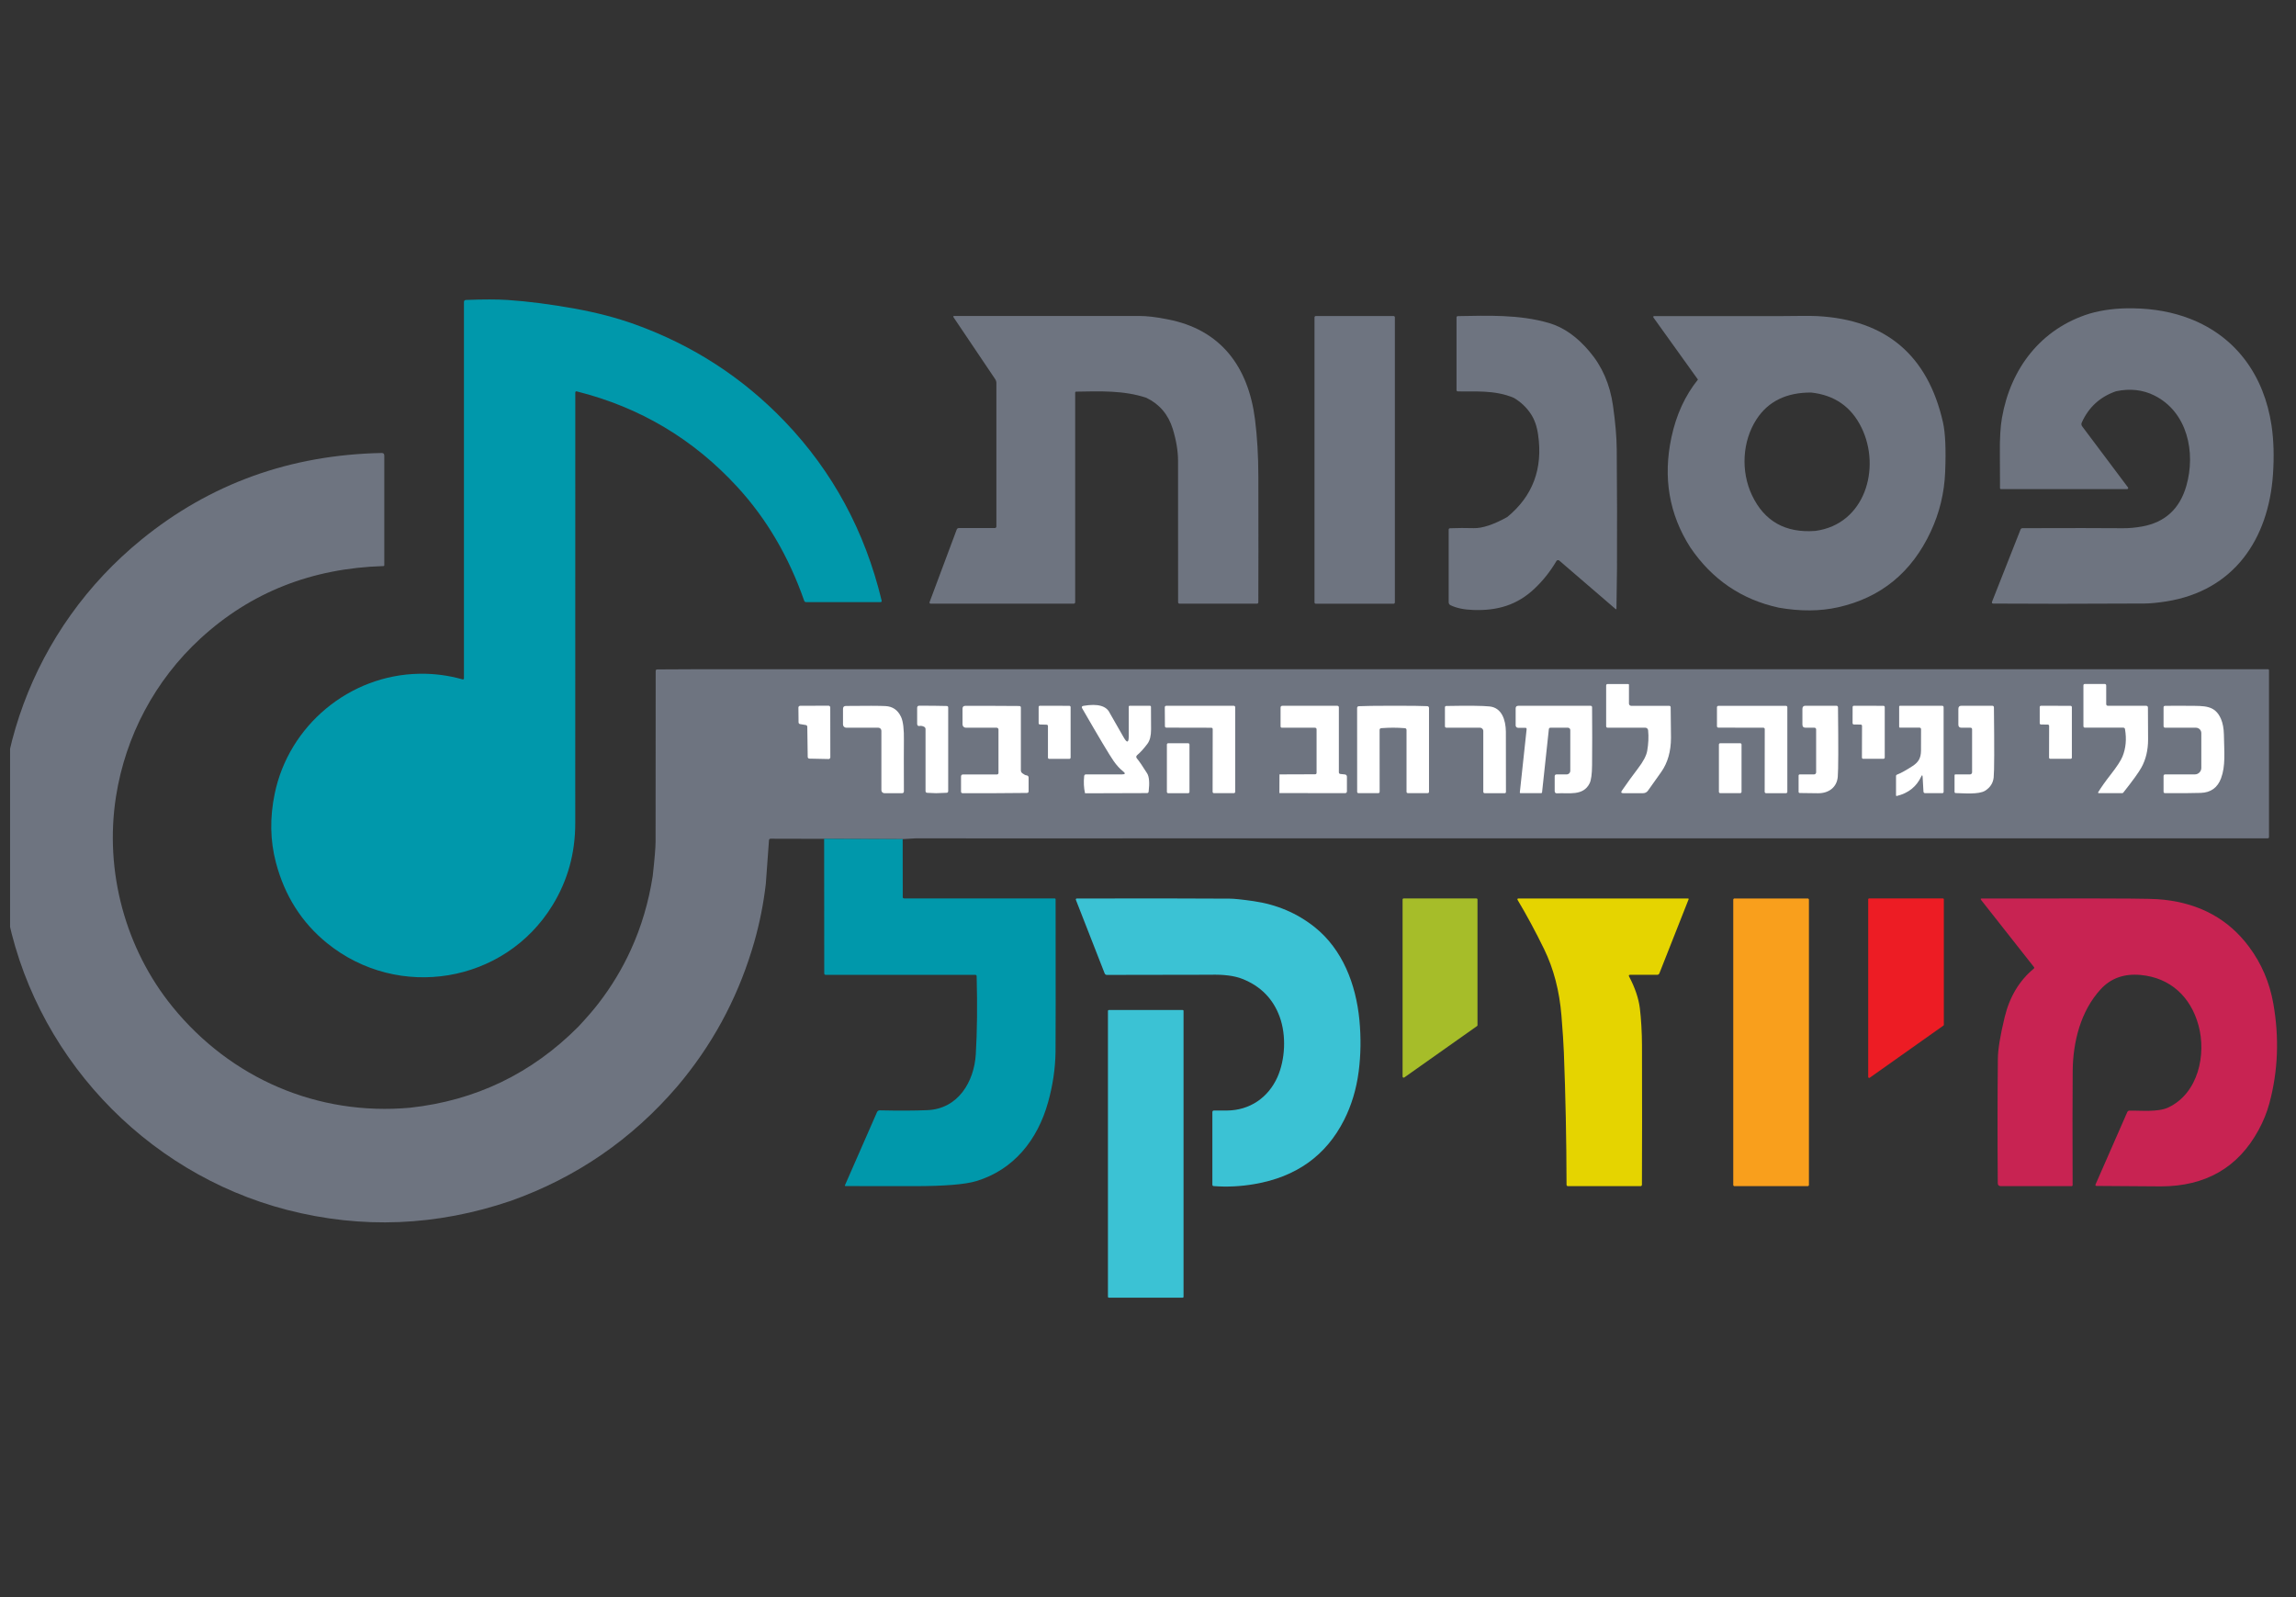<svg width="92" height="64" viewBox="0 0 92 64" fill="none" xmlns="http://www.w3.org/2000/svg">
<rect x="0" y="0" width="92" height="64" fill="#333333" stroke="none"/>
<g clip-path="url(#clip0_2042_33656)">
<path d="M35.275 24.128H32.303C32.263 24.128 32.237 24.109 32.223 24.072C31.609 22.313 30.722 20.798 29.558 19.527C27.795 17.601 25.645 16.319 23.108 15.683C23.084 15.677 23.059 15.692 23.053 15.715C23.052 15.719 23.052 15.723 23.052 15.727C23.053 21.657 23.052 27.415 23.05 33.002C23.049 34.193 22.747 35.284 22.14 36.274C20.221 39.412 15.959 40.106 13.107 37.795C12.09 36.971 11.408 35.897 11.057 34.568C10.824 33.688 10.808 32.768 11.007 31.807C11.57 29.077 13.996 27.045 16.805 26.999C17.393 26.989 17.971 27.064 18.538 27.225C18.56 27.231 18.582 27.219 18.588 27.198C18.59 27.194 18.59 27.19 18.59 27.186V12.107C18.59 12.051 18.617 12.022 18.673 12.02C19.366 11.993 19.923 11.993 20.344 12.021C21.154 12.075 22.047 12.19 23.023 12.366C23.909 12.526 24.714 12.736 25.438 12.997C27.76 13.833 29.763 15.132 31.449 16.893C33.365 18.896 34.658 21.286 35.326 24.063C35.337 24.107 35.32 24.128 35.275 24.128Z" fill="#0098AB"/>
<path d="M91.078 19.006C90.899 21.607 89.513 23.673 86.798 24.101C86.453 24.154 86.162 24.183 85.924 24.184C83.334 24.198 81.317 24.198 79.874 24.187C79.819 24.186 79.802 24.161 79.822 24.109L80.961 21.222C80.976 21.184 81.005 21.165 81.046 21.165C82.91 21.159 84.246 21.159 85.055 21.167C85.301 21.17 85.562 21.146 85.836 21.097C86.754 20.931 87.344 20.387 87.607 19.466C87.99 18.124 87.649 16.512 86.327 15.849C85.863 15.618 85.351 15.56 84.791 15.678C84.151 15.898 83.692 16.317 83.415 16.934C83.392 16.983 83.398 17.04 83.431 17.083L85.268 19.532C85.282 19.55 85.278 19.576 85.261 19.59C85.253 19.596 85.245 19.599 85.236 19.599H80.173C80.154 19.599 80.139 19.584 80.139 19.565V19.27C80.139 18.829 80.136 18.455 80.134 18.15C80.128 17.565 80.156 17.097 80.218 16.744C80.564 14.761 81.781 13.171 83.726 12.568C84.251 12.415 84.836 12.343 85.482 12.355C86.313 12.368 87.069 12.508 87.752 12.773C89.62 13.497 90.724 15.077 91.019 17.045C91.108 17.639 91.126 18.293 91.078 19.006Z" fill="#6E7480"/>
<path d="M55.84 12.664H52.723C52.695 12.664 52.672 12.687 52.672 12.715V24.141C52.672 24.17 52.695 24.193 52.723 24.193H55.84C55.868 24.193 55.892 24.17 55.892 24.141V12.715C55.892 12.687 55.868 12.664 55.84 12.664Z" fill="#6E7480"/>
<path d="M64.792 22.81L64.771 24.385C64.771 24.418 64.758 24.424 64.732 24.402L62.481 22.465C62.45 22.437 62.401 22.441 62.372 22.472C62.37 22.476 62.367 22.48 62.365 22.483C62.126 22.89 61.837 23.256 61.496 23.58C60.79 24.252 59.991 24.477 59.034 24.443C58.663 24.431 58.359 24.367 58.123 24.253C58.077 24.231 58.048 24.185 58.048 24.133V21.227C58.048 21.189 58.068 21.169 58.107 21.168C58.42 21.156 58.735 21.155 59.049 21.164C59.39 21.174 59.839 21.026 60.393 20.72C61.415 19.884 61.829 18.785 61.632 17.424C61.584 17.083 61.485 16.802 61.336 16.581C61.163 16.322 60.94 16.111 60.666 15.947C59.893 15.609 59.024 15.704 58.418 15.684C58.38 15.683 58.362 15.663 58.362 15.626V12.727C58.362 12.687 58.382 12.667 58.422 12.667C59.588 12.649 60.869 12.592 62.074 12.946C62.655 13.117 63.192 13.495 63.686 14.081C64.195 14.676 64.511 15.401 64.632 16.257C64.728 16.934 64.778 17.517 64.782 18.004C64.796 19.608 64.798 21.209 64.792 22.81Z" fill="#6E7480"/>
<path d="M77.854 16.922C77.244 14.233 75.568 12.815 72.824 12.667C72.608 12.656 72.091 12.655 71.272 12.667H66.275C66.275 12.667 66.263 12.67 66.256 12.673C66.243 12.683 66.239 12.703 66.249 12.718L68.036 15.21C67.52 15.852 67.166 16.623 66.974 17.524C66.629 19.138 66.881 20.609 67.731 21.937C68.602 23.221 69.783 24.026 71.277 24.351C72.142 24.502 72.934 24.496 73.654 24.334C75.364 23.951 76.601 22.94 77.365 21.301C77.716 20.547 77.909 19.753 77.942 18.916C77.979 18.008 77.949 17.344 77.854 16.923V16.922ZM72.738 21.275C71.542 21.365 70.697 20.889 70.202 19.846C69.748 18.889 69.811 17.683 70.382 16.804C70.85 16.083 71.579 15.726 72.57 15.73C73.509 15.831 74.183 16.3 74.591 17.139C75.378 18.748 74.737 21.011 72.738 21.275Z" fill="#6E7480"/>
<path d="M50.421 24.129C50.421 24.171 50.401 24.191 50.359 24.191H47.271C47.227 24.191 47.206 24.169 47.206 24.125C47.204 22.006 47.202 20.122 47.204 18.474C47.204 18.073 47.132 17.643 46.991 17.184C46.812 16.609 46.461 16.195 45.935 15.941C45.026 15.635 44.054 15.679 43.115 15.694C43.097 15.694 43.082 15.71 43.082 15.729V24.128C43.082 24.169 43.06 24.191 43.019 24.191H37.304C37.251 24.191 37.234 24.166 37.252 24.117L38.334 21.223C38.35 21.181 38.38 21.16 38.425 21.16H39.863C39.897 21.16 39.925 21.132 39.925 21.098V15.353C39.925 15.294 39.908 15.24 39.876 15.192L38.211 12.718C38.185 12.681 38.195 12.662 38.241 12.662C40.289 12.661 42.757 12.659 45.643 12.661C45.955 12.661 46.33 12.704 46.767 12.793C48.928 13.199 50.02 14.708 50.287 16.801C50.376 17.498 50.421 18.266 50.422 19.109C50.426 21.416 50.426 23.089 50.421 24.129Z" fill="#6E7480"/>
<path d="M90.918 26.851V33.539C90.918 33.575 90.9 33.594 90.863 33.594H50.825L43.259 33.595H39.318L36.691 33.594L36.17 33.625L33.023 33.614L30.881 33.609C30.838 33.609 30.816 33.629 30.813 33.672L30.686 35.416C30.595 36.208 30.44 36.986 30.222 37.751C30.192 37.857 30.16 37.964 30.127 38.069C29.503 40.097 28.506 41.921 27.136 43.538C25.315 45.659 23.093 47.186 20.471 48.12C17.489 49.133 14.502 49.255 11.508 48.484C5.754 46.999 1.273 42.193 0.231 36.319C-0.757 30.755 1.298 25.178 5.675 21.617C8.425 19.38 11.631 18.225 15.294 18.152C15.363 18.151 15.398 18.185 15.398 18.254V22.657C15.398 22.671 15.386 22.682 15.373 22.683C12.488 22.769 10.04 23.738 8.027 25.591C6.215 27.259 5.03 29.486 4.648 31.919C4.177 34.924 5.031 38.027 6.907 40.338C9.245 43.217 12.73 44.723 16.429 44.389C19.055 44.103 21.302 43.022 23.169 41.147C23.514 40.777 23.789 40.46 23.993 40.193C24.505 39.527 24.933 38.817 25.274 38.069C25.698 37.144 25.99 36.156 26.154 35.106C26.23 34.418 26.269 33.957 26.269 33.72C26.269 31.446 26.27 29.169 26.273 26.889C26.273 26.848 26.294 26.826 26.335 26.825L28.03 26.817H39.442H44.448H90.886C90.903 26.819 90.918 26.834 90.918 26.851Z" fill="#6E7480"/>
<path d="M42.295 42.156C42.285 42.822 42.185 43.496 41.994 44.178C41.574 45.681 40.619 46.875 39.12 47.329C38.676 47.463 37.854 47.53 36.651 47.532C35.744 47.533 34.821 47.533 33.878 47.529C33.866 47.529 33.855 47.518 33.855 47.505C33.855 47.503 33.856 47.499 33.857 47.496L35.143 44.562C35.162 44.521 35.203 44.493 35.248 44.494C36.032 44.511 36.669 44.507 37.163 44.486C38.395 44.433 39.035 43.345 39.1 42.242C39.154 41.331 39.165 40.29 39.134 39.121C39.133 39.083 39.114 39.064 39.075 39.064H33.088C33.047 39.064 33.027 39.044 33.027 39.003L33.023 33.613L36.17 33.624L36.173 35.944C36.173 35.983 36.192 36.002 36.23 36.002H42.265C42.283 36.002 42.298 36.018 42.298 36.037C42.302 39.691 42.301 41.731 42.295 42.156Z" fill="#0098AB"/>
<path d="M54.442 42.937C54.35 43.646 54.154 44.295 53.855 44.885C53.134 46.307 51.939 47.162 50.269 47.448C49.72 47.543 49.173 47.571 48.629 47.529C48.6 47.527 48.579 47.503 48.579 47.474V44.568C48.579 44.523 48.602 44.501 48.647 44.501C48.797 44.502 48.968 44.502 49.162 44.501C50.077 44.496 50.818 43.983 51.184 43.167C51.499 42.464 51.548 41.495 51.278 40.751C51.016 40.028 50.518 39.519 49.783 39.227C49.467 39.1 49.033 39.045 48.482 39.06C48.382 39.063 47.006 39.065 44.353 39.067C44.31 39.067 44.279 39.045 44.262 39.004L43.11 36.058C43.102 36.037 43.112 36.014 43.134 36.007C43.139 36.007 43.142 36.005 43.147 36.005C45.851 35.999 47.892 36.002 49.27 36.011C49.45 36.012 49.767 36.044 50.22 36.109C51.156 36.243 51.976 36.592 52.681 37.154C53.791 38.041 54.332 39.434 54.471 40.873C54.538 41.579 54.529 42.266 54.442 42.937Z" fill="#3BC2D4"/>
<path d="M59.203 36.046V41.081C59.203 41.095 59.196 41.109 59.185 41.116L56.27 43.176C56.25 43.19 56.222 43.185 56.209 43.165C56.204 43.157 56.201 43.149 56.201 43.14V36.046C56.202 36.022 56.222 36.002 56.246 36.002H59.16C59.183 36.002 59.203 36.022 59.203 36.046Z" fill="#A6BD29"/>
<path d="M67.664 36.026C67.664 36.026 67.664 36.033 67.663 36.035L66.492 39.001C66.475 39.042 66.444 39.063 66.399 39.063H65.319C65.268 39.063 65.254 39.086 65.278 39.132C65.515 39.581 65.659 40.006 65.709 40.408C65.759 40.812 65.793 41.397 65.794 41.869C65.8 44.11 65.799 45.978 65.792 47.469C65.792 47.511 65.77 47.532 65.728 47.532H62.833C62.792 47.532 62.771 47.511 62.771 47.47C62.767 45.664 62.731 43.894 62.663 42.159C62.651 41.826 62.618 41.34 62.567 40.698C62.486 39.707 62.255 38.82 61.872 38.034C61.531 37.333 61.175 36.673 60.805 36.054C60.796 36.038 60.802 36.018 60.819 36.008C60.822 36.005 60.828 36.004 60.834 36.004H67.64C67.653 36.004 67.664 36.014 67.664 36.026Z" fill="#E5D400"/>
<path d="M72.433 36.004H69.501C69.474 36.004 69.451 36.026 69.451 36.054V47.483C69.451 47.51 69.474 47.532 69.501 47.532H72.433C72.461 47.532 72.483 47.51 72.483 47.483V36.054C72.483 36.026 72.461 36.004 72.433 36.004Z" fill="#F99F1C"/>
<path d="M77.891 41.065C77.891 41.078 77.884 41.089 77.874 41.096L74.92 43.187C74.902 43.2 74.878 43.196 74.866 43.179C74.861 43.172 74.858 43.164 74.858 43.156V36.041C74.858 36.02 74.876 36.002 74.897 36.002H77.85C77.872 36.002 77.889 36.02 77.889 36.041V41.065H77.891Z" fill="#ED1C24"/>
<path d="M90.933 44.214C90.834 44.579 90.69 44.935 90.501 45.281C89.684 46.786 88.377 47.54 86.579 47.541C86.144 47.541 85.29 47.535 84.015 47.523C83.966 47.522 83.952 47.5 83.971 47.456L85.24 44.561C85.254 44.529 85.286 44.508 85.321 44.506C85.748 44.495 86.467 44.576 86.883 44.379C88.089 43.808 88.412 42.252 88.093 41.087C87.78 39.942 86.964 39.178 85.771 39.069C85.112 39.009 84.581 39.199 84.176 39.639C83.366 40.519 83.064 41.758 83.052 42.909C83.043 43.951 83.042 45.479 83.049 47.492C83.049 47.513 83.031 47.531 83.01 47.531H80.173C80.091 47.531 80.05 47.49 80.05 47.408C80.036 45.595 80.038 43.93 80.054 42.413C80.058 42.049 80.148 41.498 80.326 40.761C80.523 39.946 80.912 39.296 81.496 38.812C81.514 38.798 81.516 38.772 81.502 38.755L79.384 36.065C79.353 36.025 79.363 36.005 79.414 36.005C83.302 35.999 85.533 36.002 86.107 36.019C86.353 36.025 86.554 36.037 86.712 36.055C88.167 36.216 89.302 36.843 90.118 37.94C90.618 38.612 90.941 39.368 91.09 40.208C91.334 41.588 91.281 42.923 90.933 44.214Z" fill="#C82352"/>
<path d="M47.389 40.473H44.429C44.41 40.473 44.395 40.488 44.395 40.508V51.966C44.395 51.986 44.41 52.001 44.429 52.001H47.389C47.408 52.001 47.424 51.986 47.424 51.966V40.508C47.424 40.488 47.408 40.473 47.389 40.473Z" fill="#3BC2D4"/>
<path d="M66.956 29.565C66.954 30.111 66.824 30.566 66.567 30.932C66.368 31.215 66.192 31.463 66.037 31.678C65.987 31.75 65.918 31.785 65.832 31.785H65.046C64.961 31.785 64.942 31.75 64.991 31.68C65.215 31.357 65.424 31.066 65.623 30.807C65.842 30.522 65.968 30.285 66.002 30.094C66.053 29.804 66.066 29.526 66.039 29.262C66.033 29.205 65.986 29.161 65.928 29.161H64.423C64.38 29.161 64.358 29.14 64.358 29.096V27.473C64.358 27.431 64.38 27.41 64.421 27.41H65.237C65.261 27.41 65.272 27.421 65.272 27.444V28.194C65.272 28.244 65.312 28.284 65.362 28.284H66.882C66.922 28.284 66.942 28.304 66.943 28.344C66.952 28.915 66.957 29.321 66.956 29.565Z" fill="white"/>
<path d="M86.073 29.633C86.073 30.06 85.983 30.437 85.803 30.76C85.695 30.956 85.453 31.29 85.08 31.761C85.069 31.775 85.055 31.783 85.036 31.783H84.091C84.079 31.783 84.069 31.771 84.07 31.759C84.07 31.755 84.071 31.753 84.072 31.749C84.191 31.553 84.357 31.318 84.571 31.044C84.821 30.724 84.98 30.482 85.047 30.318C85.183 29.985 85.217 29.619 85.148 29.219C85.141 29.179 85.117 29.159 85.077 29.159H83.546C83.504 29.159 83.482 29.138 83.482 29.096V27.469C83.482 27.428 83.502 27.408 83.544 27.408H84.33C84.374 27.408 84.395 27.43 84.395 27.473V28.208C84.395 28.258 84.42 28.283 84.47 28.283H85.992C86.042 28.283 86.067 28.308 86.067 28.357C86.071 28.807 86.073 29.232 86.073 29.633Z" fill="white"/>
<path d="M33.271 30.348C33.271 30.358 33.268 30.366 33.264 30.375C33.261 30.383 33.256 30.39 33.251 30.396C33.238 30.409 33.221 30.416 33.202 30.416H33.201L32.432 30.4C32.395 30.399 32.366 30.37 32.365 30.333L32.348 29.12C32.347 29.087 32.322 29.059 32.29 29.054L32.056 29.015C32.023 29.011 32 28.982 31.998 28.949L31.992 28.352C31.992 28.314 32.023 28.283 32.061 28.283L33.2 28.279C33.237 28.279 33.268 28.311 33.268 28.348L33.271 30.348Z" fill="white"/>
<path d="M36.219 29.691C36.215 29.969 36.215 30.641 36.219 31.708C36.219 31.76 36.194 31.785 36.143 31.785H35.438C35.37 31.785 35.317 31.731 35.317 31.663V29.284C35.317 29.216 35.262 29.161 35.194 29.161H33.909C33.838 29.161 33.779 29.102 33.779 29.031V28.405C33.779 28.329 33.818 28.29 33.894 28.289C34.713 28.28 35.242 28.281 35.483 28.294C35.77 28.309 35.978 28.454 36.106 28.73C36.189 28.909 36.227 29.23 36.219 29.691Z" fill="white"/>
<path d="M37.994 28.352V31.698C37.994 31.744 37.971 31.768 37.925 31.769L37.509 31.785L37.157 31.77C37.11 31.768 37.086 31.743 37.086 31.696V29.215C37.086 29.177 37.065 29.142 37.03 29.124C36.966 29.092 36.907 29.08 36.856 29.09C36.785 29.104 36.75 29.074 36.75 29.002V28.367C36.75 28.308 36.779 28.279 36.837 28.279L37.437 28.282L37.934 28.291C37.974 28.292 37.994 28.312 37.994 28.352Z" fill="white"/>
<path d="M41.216 31.156V31.705C41.216 31.751 41.193 31.775 41.146 31.775L39.825 31.785H38.574C38.53 31.785 38.508 31.762 38.508 31.717V31.12C38.508 31.062 38.537 31.034 38.594 31.034H39.95C39.983 31.034 40.009 31.007 40.009 30.976V29.234C40.009 29.194 39.976 29.161 39.935 29.161H38.7C38.627 29.161 38.568 29.103 38.568 29.029V28.398C38.568 28.323 38.605 28.285 38.68 28.285H39.754L40.841 28.291C40.885 28.293 40.906 28.314 40.906 28.356V30.864C40.906 30.915 40.926 30.956 40.966 30.987C41.035 31.04 41.091 31.067 41.136 31.071C41.181 31.075 41.216 31.111 41.216 31.156Z" fill="white"/>
<path d="M42.899 28.335V30.358C42.898 30.387 42.876 30.41 42.847 30.41H42.042C42.013 30.41 41.991 30.387 41.991 30.358V29.091C41.991 29.064 41.968 29.041 41.941 29.04L41.668 29.032C41.641 29.031 41.618 29.009 41.618 28.981V28.332C41.617 28.304 41.639 28.281 41.668 28.281L42.848 28.284C42.877 28.284 42.899 28.306 42.899 28.335Z" fill="white"/>
<path d="M45.964 30.989C46.048 31.121 46.068 31.365 46.026 31.721C46.021 31.761 45.998 31.781 45.958 31.781L43.477 31.789C43.428 31.572 43.417 31.344 43.442 31.1C43.447 31.055 43.472 31.032 43.517 31.032H44.958C45.092 31.032 45.106 30.991 45.001 30.909C44.867 30.804 44.742 30.666 44.623 30.496C44.455 30.254 44.035 29.551 43.365 28.389C43.331 28.33 43.347 28.297 43.413 28.285C43.986 28.187 44.338 28.284 44.471 28.578L45.029 29.554C45.162 29.785 45.228 29.768 45.228 29.501V28.319C45.228 28.295 45.241 28.283 45.264 28.283H46.076C46.104 28.283 46.119 28.298 46.119 28.327C46.121 28.537 46.122 28.838 46.123 29.231C46.123 29.481 46.076 29.671 45.981 29.8C45.839 29.991 45.703 30.144 45.569 30.256C45.52 30.298 45.516 30.344 45.557 30.394C45.642 30.495 45.778 30.692 45.964 30.989Z" fill="white"/>
<path d="M49.495 31.729C49.495 31.759 49.47 31.784 49.44 31.784H48.644C48.614 31.785 48.589 31.76 48.589 31.73L48.593 29.217C48.593 29.187 48.568 29.162 48.538 29.162L46.733 29.158C46.703 29.158 46.678 29.133 46.678 29.103L46.673 28.338C46.673 28.308 46.698 28.283 46.728 28.283H49.439C49.469 28.283 49.494 28.308 49.494 28.338V31.729H49.495Z" fill="white"/>
<path d="M53.971 31.122V31.706C53.971 31.758 53.944 31.784 53.893 31.784L51.265 31.78L51.268 31.032L52.693 31.027C52.734 31.027 52.755 31.007 52.755 30.965V29.232C52.755 29.184 52.731 29.161 52.682 29.161H51.368C51.331 29.161 51.312 29.142 51.312 29.103V28.358C51.312 28.308 51.337 28.283 51.387 28.283H53.582C53.626 28.283 53.648 28.306 53.648 28.349V30.944C53.648 30.987 53.669 31.01 53.711 31.015L53.892 31.034C53.937 31.039 53.971 31.077 53.971 31.122Z" fill="white"/>
<path d="M57.26 28.375V31.725C57.26 31.763 57.24 31.783 57.2 31.783H56.42C56.379 31.783 56.359 31.763 56.359 31.722V29.254C56.359 29.207 56.335 29.182 56.287 29.179C56.117 29.166 55.961 29.16 55.82 29.16C55.679 29.16 55.521 29.166 55.351 29.179C55.304 29.182 55.28 29.207 55.28 29.254L55.282 31.722C55.282 31.763 55.263 31.783 55.221 31.783H54.441C54.401 31.785 54.381 31.765 54.381 31.726L54.379 28.376C54.379 28.328 54.403 28.302 54.451 28.299C54.65 28.288 55.105 28.282 55.819 28.281C56.532 28.281 56.989 28.286 57.187 28.297C57.236 28.301 57.26 28.326 57.26 28.375Z" fill="white"/>
<path d="M60.343 31.732C60.343 31.767 60.326 31.785 60.291 31.785H59.49C59.46 31.785 59.435 31.76 59.435 31.73V29.294C59.435 29.22 59.375 29.16 59.301 29.16H57.96C57.919 29.16 57.898 29.14 57.898 29.099V28.348C57.898 28.309 57.917 28.29 57.956 28.29C58.841 28.274 59.419 28.28 59.688 28.309C60.175 28.36 60.333 28.845 60.34 29.316C60.34 29.399 60.342 30.204 60.343 31.732Z" fill="white"/>
<path d="M63.794 30.657C63.791 31.017 63.758 31.26 63.696 31.388C63.438 31.913 62.848 31.76 62.396 31.79C62.33 31.794 62.296 31.763 62.296 31.697V31.112C62.296 31.058 62.322 31.032 62.376 31.032H62.775C62.856 31.032 62.921 30.967 62.921 30.885V29.254C62.921 29.203 62.878 29.161 62.827 29.161H62.129C62.089 29.161 62.066 29.181 62.062 29.221L61.79 31.75C61.787 31.773 61.775 31.784 61.752 31.784H60.924C60.905 31.784 60.897 31.774 60.899 31.755L61.171 29.226C61.175 29.184 61.156 29.164 61.115 29.164H60.827C60.775 29.164 60.732 29.122 60.732 29.069V28.388C60.732 28.318 60.767 28.283 60.839 28.283H63.739C63.77 28.283 63.794 28.308 63.794 28.338C63.801 29.194 63.801 29.967 63.794 30.657Z" fill="white"/>
<path d="M71.619 31.73C71.619 31.76 71.594 31.785 71.564 31.785H70.765C70.735 31.785 70.71 31.76 70.71 31.73L70.713 29.216C70.713 29.186 70.688 29.161 70.658 29.161L68.853 29.158C68.823 29.158 68.798 29.133 68.798 29.103V28.34C68.798 28.31 68.823 28.285 68.853 28.285H71.562C71.593 28.284 71.618 28.309 71.618 28.339V31.73H71.619Z" fill="white"/>
<path d="M73.639 31.125C73.604 31.552 73.272 31.791 72.848 31.787C72.499 31.783 72.257 31.781 72.121 31.778C72.087 31.777 72.069 31.76 72.069 31.726V31.083C72.069 31.05 72.087 31.032 72.121 31.032H72.689C72.734 31.032 72.772 30.996 72.772 30.951V29.227C72.772 29.191 72.742 29.161 72.706 29.161H72.351C72.264 29.161 72.222 29.119 72.222 29.032V28.407C72.222 28.324 72.263 28.281 72.347 28.281H73.579C73.624 28.281 73.647 28.304 73.648 28.349C73.665 29.92 73.663 30.846 73.639 31.125Z" fill="white"/>
<path d="M75.521 28.335V30.356C75.521 30.385 75.499 30.407 75.47 30.407H74.659C74.63 30.409 74.607 30.386 74.607 30.357L74.611 29.087C74.612 29.066 74.6 29.047 74.581 29.04C74.576 29.037 74.57 29.036 74.565 29.036C74.564 29.035 74.562 29.035 74.561 29.035H74.56L74.284 29.032C74.284 29.032 74.28 29.032 74.279 29.031C74.274 29.031 74.267 29.03 74.262 29.027C74.245 29.02 74.232 29.002 74.232 28.981L74.234 28.332C74.234 28.304 74.256 28.281 74.285 28.281L75.47 28.284C75.499 28.284 75.521 28.306 75.521 28.335Z" fill="white"/>
<path d="M77.88 28.343V31.727C77.88 31.765 77.861 31.784 77.822 31.784H77.136C77.103 31.784 77.075 31.758 77.073 31.724L77.039 31.13C77.034 31.052 77.015 31.047 76.984 31.115C76.794 31.523 76.469 31.783 76.009 31.895C75.985 31.9 75.973 31.89 75.973 31.866V31.095C75.973 31.069 75.985 31.052 76.009 31.043C76.165 30.983 76.376 30.867 76.641 30.694C76.876 30.54 76.97 30.375 76.974 30.083C76.976 29.846 76.978 29.558 76.976 29.219C76.976 29.186 76.949 29.158 76.915 29.158H76.134C76.11 29.158 76.099 29.147 76.099 29.123V28.318C76.099 28.294 76.11 28.283 76.134 28.283H77.821C77.86 28.283 77.88 28.303 77.88 28.343Z" fill="white"/>
<path d="M79.886 31.151C79.862 31.38 79.747 31.558 79.541 31.687C79.286 31.846 78.661 31.785 78.367 31.78C78.335 31.78 78.318 31.762 78.318 31.73V31.068C78.318 31.045 78.331 31.032 78.355 31.032H78.938C78.983 31.032 79.021 30.995 79.021 30.95V29.227C79.021 29.184 78.998 29.161 78.954 29.161H78.595C78.512 29.161 78.471 29.12 78.471 29.037V28.407C78.471 28.324 78.512 28.281 78.596 28.281H79.826C79.872 28.281 79.896 28.305 79.896 28.351C79.914 29.97 79.912 30.902 79.886 31.151Z" fill="white"/>
<path d="M83.02 30.356C83.02 30.385 82.998 30.407 82.969 30.407H82.157C82.128 30.409 82.105 30.386 82.105 30.357L82.108 29.087C82.108 29.06 82.085 29.037 82.058 29.036L81.781 29.032C81.753 29.031 81.731 29.009 81.731 28.981V28.332C81.732 28.304 81.754 28.281 81.783 28.281L82.968 28.285C82.997 28.285 83.019 28.308 83.019 28.336V30.356H83.02Z" fill="white"/>
<path d="M88.998 31.184C88.858 31.564 88.586 31.761 88.181 31.773C87.868 31.783 87.393 31.787 86.755 31.783C86.713 31.783 86.693 31.763 86.693 31.723V31.098C86.693 31.054 86.716 31.032 86.761 31.032H87.947C88.089 31.032 88.206 30.916 88.206 30.773V29.377C88.206 29.257 88.109 29.161 87.989 29.161H86.763C86.717 29.161 86.693 29.138 86.693 29.092V28.347C86.693 28.306 86.715 28.286 86.756 28.285C87.067 28.281 87.388 28.28 87.722 28.284C88.329 28.29 88.753 28.255 88.992 28.805C89.066 28.976 89.106 29.188 89.111 29.44C89.124 30.167 89.18 30.689 88.998 31.184Z" fill="white"/>
<path d="M47.609 29.783H46.809C46.78 29.783 46.757 29.807 46.757 29.836V31.733C46.757 31.762 46.78 31.785 46.809 31.785H47.609C47.638 31.785 47.662 31.762 47.662 31.733V29.836C47.662 29.807 47.638 29.783 47.609 29.783Z" fill="white"/>
<path d="M69.731 29.783H68.928C68.9 29.783 68.876 29.807 68.876 29.836V31.73C68.876 31.759 68.9 31.783 68.928 31.783H69.731C69.76 31.783 69.783 31.759 69.783 31.73V29.836C69.783 29.807 69.76 29.783 69.731 29.783Z" fill="white"/>
</g>
<defs>
<clipPath id="clip0_2042_33656">
<rect width="91" height="64" fill="white" transform="translate(0.404)"/>
</clipPath>
</defs>
</svg>
